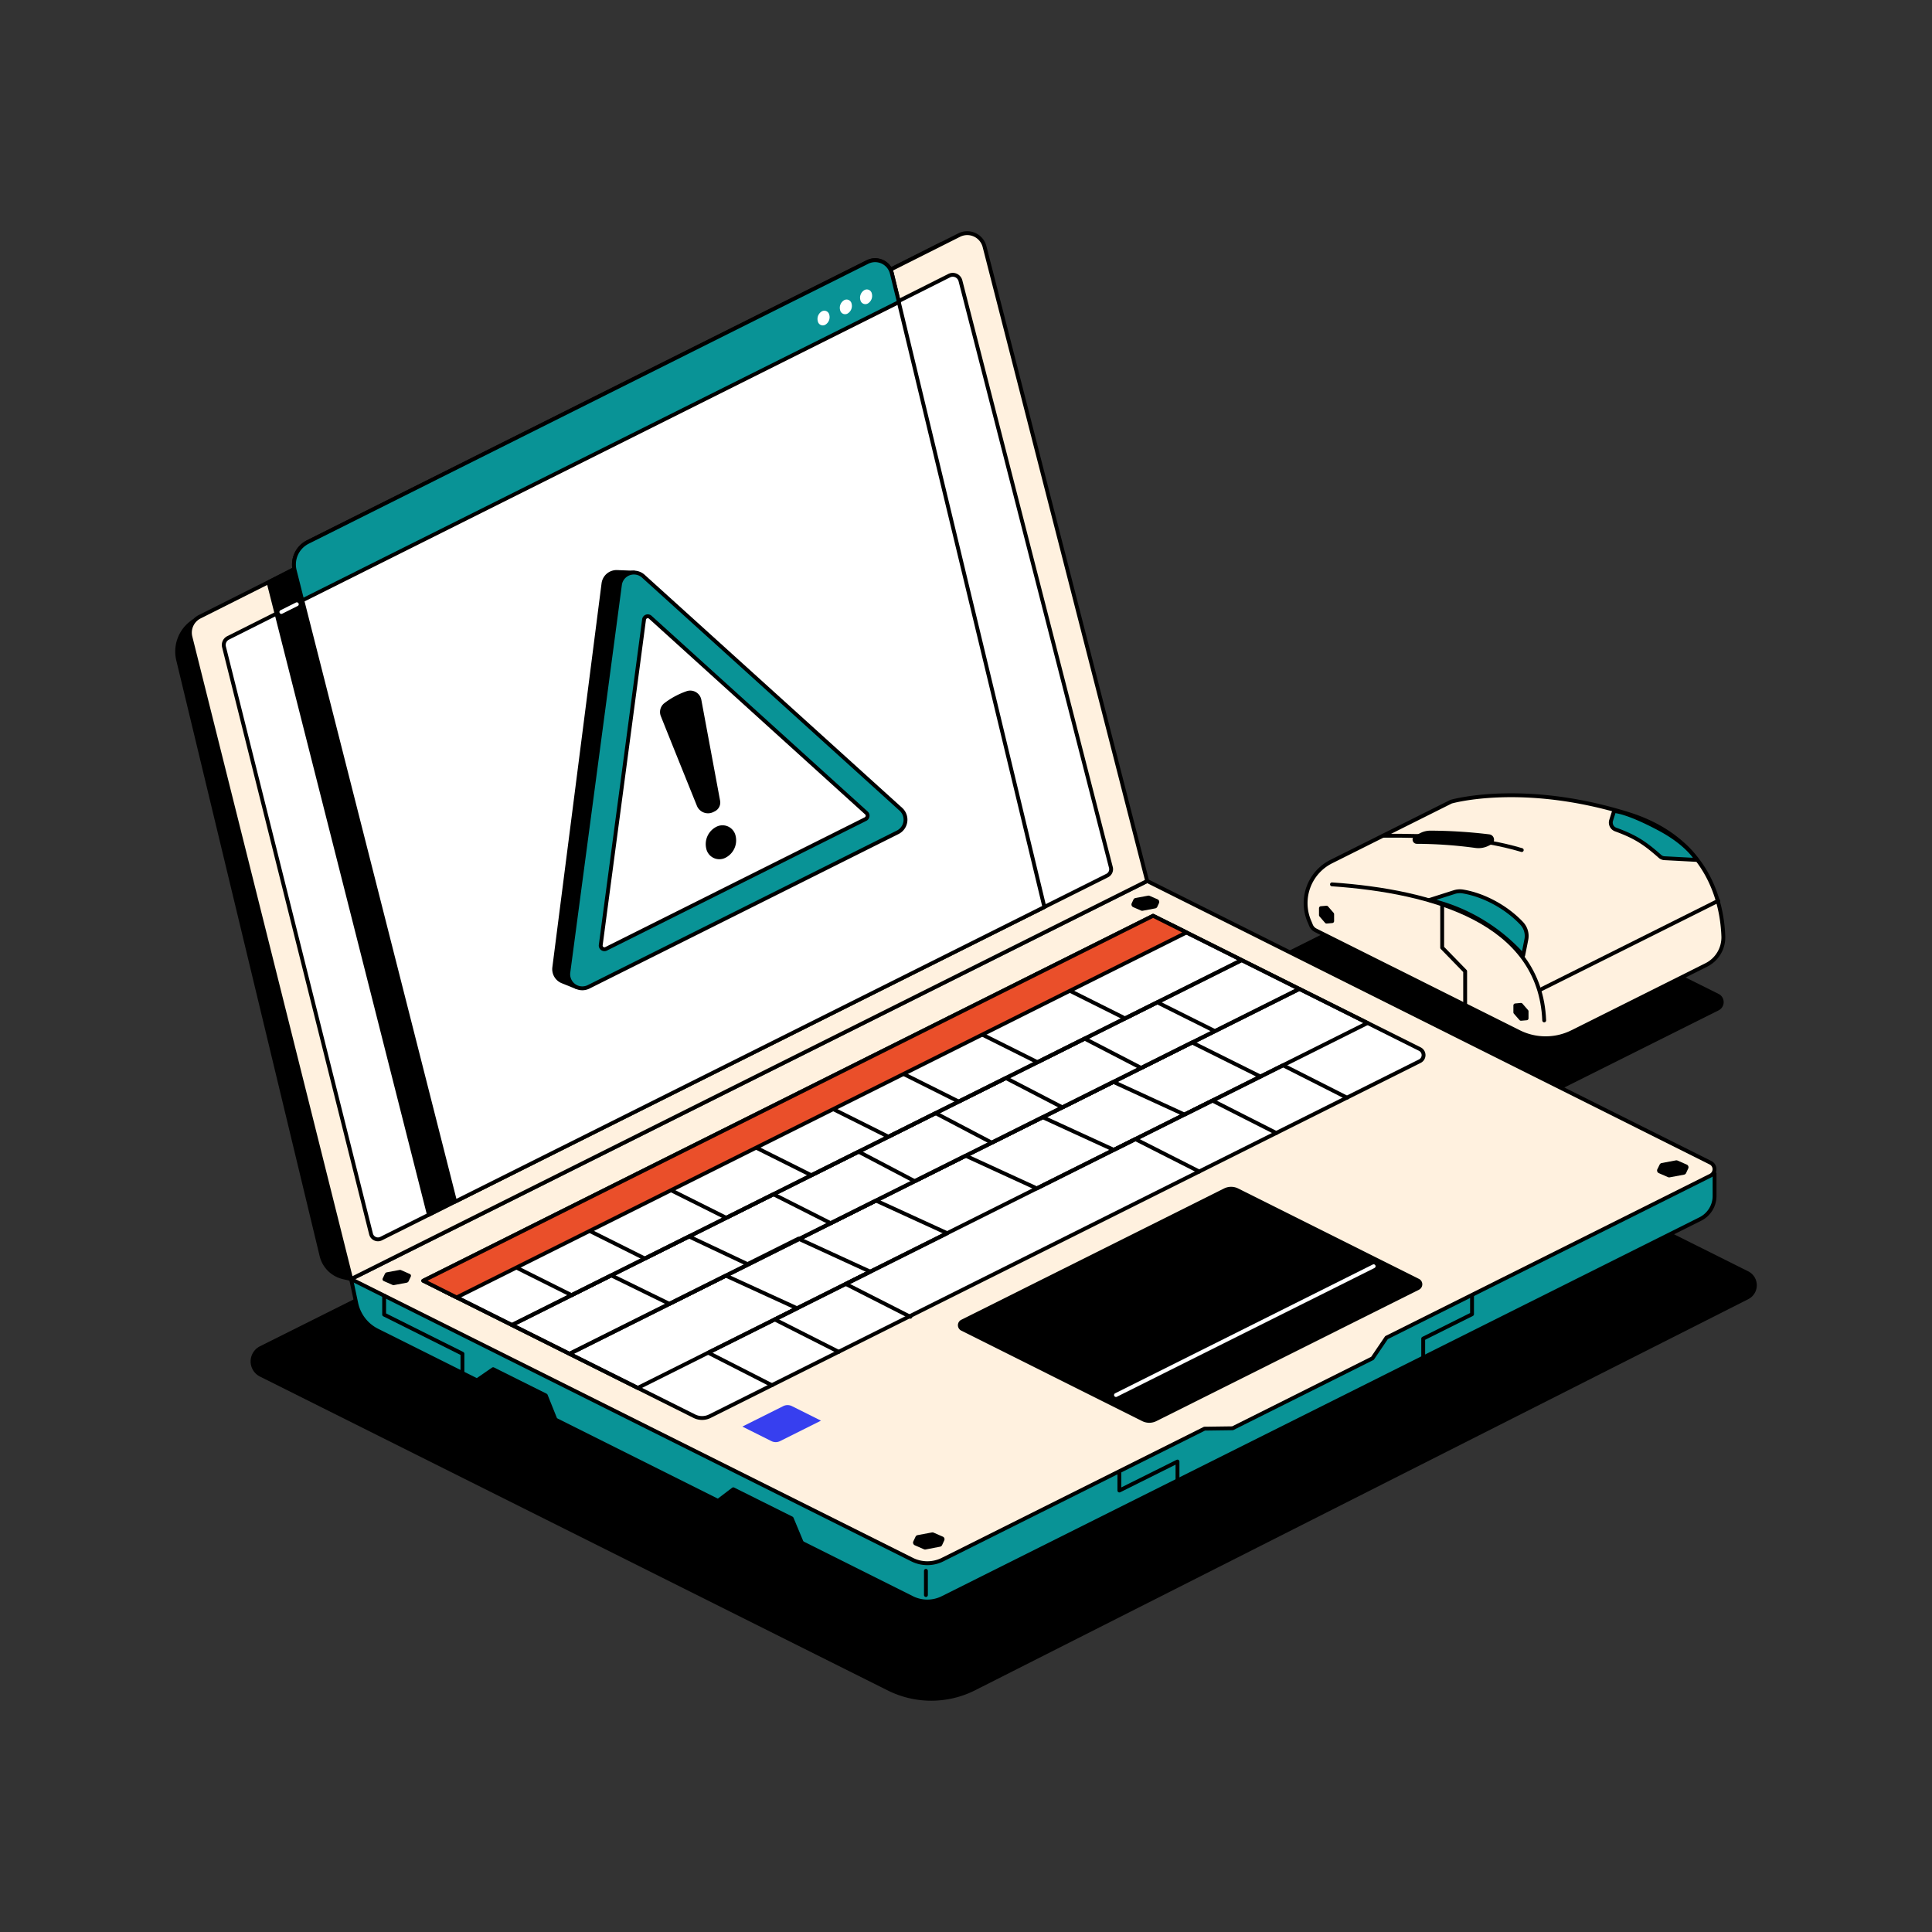 <svg xmlns="http://www.w3.org/2000/svg" xmlns:xlink="http://www.w3.org/1999/xlink" viewBox="0 0 1000 1000"><rect x="0" y="0" width="1000" height="1000" fill="#333333" stroke="none"/><defs><style>.cls-1,.cls-11,.cls-2,.cls-3,.cls-4,.cls-6,.cls-7{stroke:#000;}.cls-1,.cls-11,.cls-2,.cls-3,.cls-4,.cls-6,.cls-7,.cls-9{stroke-linecap:round;stroke-linejoin:round;stroke-width:2px;}.cls-1,.cls-2,.cls-4,.cls-5,.cls-6,.cls-7,.cls-8{fill-rule:evenodd;}.cls-2{fill:#099396;}.cls-3,.cls-9{fill:none;}.cls-4{fill:#fff1df;}.cls-10,.cls-6{fill:#fff;}.cls-7{fill:#ea4f2a;}.cls-8{fill:url(#linear-gradient);}.cls-9{stroke:#fff;}</style><linearGradient id="linear-gradient" x1="483.16" y1="6928.49" x2="748.75" y2="6887.64" gradientTransform="matrix(1, 0, 0, -1, 0, 7677.44)" gradientUnits="userSpaceOnUse"><stop offset="0" stop-color="#373fef"/><stop offset="1" stop-color="#ea5dff"/></linearGradient></defs><g id="Retro"><path class="cls-1" d="M219.73,655.36,135,697.72a7.77,7.77,0,0,0,0,13.89c54.92,27.45,257.23,128.61,324.92,162.46a49.43,49.43,0,0,0,44.41-.11L904.42,671.57a7.07,7.07,0,0,0,0-12.64L822,617.76a7.07,7.07,0,0,0-6.37,0l-333,169Z"/><path class="cls-1" d="M685.65,484l-30.24,15.12L795.23,569l93.86-46.93a3.76,3.76,0,0,0,0-6.73l-28.1-14Z"/><path class="cls-2" d="M572.46,471.37l315,136.1v11.58A13.36,13.36,0,0,1,880,631L487.89,827.08a17.64,17.64,0,0,1-15.8,0L195.26,688.66a20.46,20.46,0,0,1-10.87-14.07l-2.66-12.53Z"/><path class="cls-1" d="M247.25,714.2l8-5.51,27.24,13.59,4.87,12.11Z"/><path class="cls-1" d="M372,776.59l7.56-5.74,30.21,15.07,5.1,12.21Z"/><path class="cls-3" d="M479.26,813.06v12.53"/><path class="cls-1" d="M92.22,341.6a18.69,18.69,0,0,1,6.53-19l1.29-1L487.21,126.31l83.7,341.17L181.73,662.06l-4.21-1a15.09,15.09,0,0,1-11.1-11.13C155.32,603.81,104.7,393.46,92.22,341.6Z"/><path class="cls-4" d="M593.77,456,885.35,601.83a3.73,3.73,0,0,1,0,6.68l-167.7,83.85-7.26,10.7L638,739.27l-14.55.2L487.89,807.24a17.64,17.64,0,0,1-15.8,0L181.73,662.06Z"/><path class="cls-5" d="M473.88,795.4a1.49,1.49,0,0,1,1.05-.82l7.45-1.39a1.46,1.46,0,0,1,.85.1l4.78,2.08a1.46,1.46,0,0,1,.78.82,1.48,1.48,0,0,1-.05,1.13l-1.12,2.44a1.45,1.45,0,0,1-1.06.81L479.11,802a1.35,1.35,0,0,1-.84-.09l-4.78-2.08a1.49,1.49,0,0,1-.78-.82,1.47,1.47,0,0,1,0-1.13C473.12,797,473.58,796.05,473.88,795.4Z"/><path class="cls-5" d="M199.2,659.36a1.44,1.44,0,0,1,1.05-.82l6.51-1.21a1.45,1.45,0,0,1,.85.09l4.53,2a1,1,0,0,1,.51.54,1,1,0,0,1,0,.74c-.34.73-.82,1.75-1.12,2.41a1.44,1.44,0,0,1-1.06.82l-6.5,1.22a1.45,1.45,0,0,1-.85-.1l-4.53-2a1,1,0,0,1-.52-.53,1,1,0,0,1,0-.75Z"/><path class="cls-5" d="M586.66,465.63a1.46,1.46,0,0,1,1.05-.82l6.51-1.21a1.37,1.37,0,0,1,.85.1l4.06,1.77a1.44,1.44,0,0,1,.78.81,1.5,1.5,0,0,1,0,1.14c-.3.65-.66,1.41-.9,1.95a1.45,1.45,0,0,1-1.06.81l-6.5,1.22a1.45,1.45,0,0,1-.85-.1l-4.07-1.77a1.49,1.49,0,0,1-.78-.82,1.48,1.48,0,0,1,0-1.13C586.06,466.92,586.41,466.17,586.66,465.63Z"/><path class="cls-5" d="M859,602.85A1.52,1.52,0,0,1,860,602l7.44-1.39a1.5,1.5,0,0,1,.86.1l4.77,2.08a1.49,1.49,0,0,1,.78.82,1.47,1.47,0,0,1,0,1.13c-.38.81-.83,1.79-1.13,2.44a1.46,1.46,0,0,1-1.06.82l-7.45,1.39a1.43,1.43,0,0,1-.84-.1l-4.78-2.08a1.46,1.46,0,0,1-.78-.82,1.52,1.52,0,0,1,0-1.13C858.22,604.48,858.68,603.5,859,602.85Z"/><path class="cls-6" d="M596.84,474l138.06,69a3.5,3.5,0,0,1,0,6.26L367.44,733a9,9,0,0,1-8.08,0L219.08,662.9Z"/><path class="cls-3" d="M606.66,478.93l36,18L265,685.83l-36-18Z"/><path class="cls-3" d="M642.7,497l29.83,14.91L294.76,700.74l-29.82-14.91Z"/><path class="cls-3" d="M250,647.46l45.86,22.92,20.51-10.25,30.14,14.75,29.2-14.6,36.85,16.88-46,23L399.57,717"/><path class="cls-3" d="M287.92,628.48l45.86,22.93L356.62,640l30.28,14.3,26.36-13.17,37.19,17.08L401,682.94l33.13,16.77"/><path class="cls-3" d="M330.05,607.42l45.86,22.92,24.41-12.2,29.68,15,23.43-11.71,36.85,16.88-52.52,26.26,33.42,17"/><path class="cls-3" d="M374.1,585.39,420,608.32l24.41-12.21,29.08,15.28,26.36-13.18,36.82,16.9,51-25.51,33.09,16.79"/><path class="cls-3" d="M414,565.44l45.86,22.93,24.41-12.2,29.08,15.28,26.36-13.18,36.82,16.9,51-25.51,33.09,16.79"/><path class="cls-3" d="M450.39,547.25l45.86,22.92L520.66,558l29.28,15.18L576.29,560l36.82,16.9,51-25.51,33.11,16.77"/><path class="cls-3" d="M491.14,526.87,537,549.8l24.41-12.21,29.28,15.18L617,539.59l35.39,17.62"/><path class="cls-3" d="M536.5,504.19l45.86,22.93L599,518.8l29.82,14.9"/><path class="cls-3" d="M672.52,511.86l35.3,17.65L330.07,718.39l-35.31-17.65Z"/><path class="cls-7" d="M596.84,474l17.29,8.64L236.36,671.54l-17.28-8.64Z"/><path class="cls-8" d="M405.42,727.8a5,5,0,0,1,4.46,0l15.06,7.53-21.19,10.59a5,5,0,0,1-4.46,0l-15.05-7.53Z"/><path class="cls-1" d="M634,616.05a7.22,7.22,0,0,1,6.44,0L734,662.84a2.14,2.14,0,0,1,0,3.83l-135.91,68a7.22,7.22,0,0,1-6.44,0L498,687.84a2.14,2.14,0,0,1,0-3.83Z"/><path class="cls-4" d="M98.57,329.7a9.23,9.23,0,0,1,4.81-10.49l148.06-74.42,8-12.76,67.67-34,10.81,3.32,158.59-79.69a9.24,9.24,0,0,1,13.09,6L593.77,456l-412,206S110.82,378.68,98.57,329.7Z"/><path class="cls-6" d="M115.94,334.83a4.09,4.09,0,0,1,2.12-4.65L491.32,142.67a4.1,4.1,0,0,1,5.8,2.64C506.68,182.6,567.6,420.21,575,449a3.66,3.66,0,0,1-1.91,4.18L197.2,641.13a3.59,3.59,0,0,1-3.15,0,3.63,3.63,0,0,1-2-2.43C183.15,603.26,123.53,365.16,115.94,334.83Z"/><path class="cls-1" d="M139,301.38l83,327.34,50.78-25.93L172.4,284.13Z"/><path class="cls-6" d="M159.37,280.53a13,13,0,0,0-6.8,14.86c14.28,56.23,83,326.58,83,326.58l305-152.49-78.94-328a8.89,8.89,0,0,0-12.63-5.87Z"/><path class="cls-2" d="M159.36,280.53a13,13,0,0,0-6.8,14.86c1.81,7.12,3.89,15.37,3.89,15.37L465.27,156.35l-3.66-14.89A8.9,8.9,0,0,0,449,135.62Z"/><path class="cls-9" d="M577.63,722.07,711,655.4"/><path class="cls-3" d="M198.83,670.61v9.82l40.53,20.26v9.59"/><path class="cls-3" d="M579.39,761.92v9.57l30.08-15v10.71"/><path class="cls-3" d="M761.92,670.65v9.58l-25.27,12.63v10.71"/><path class="cls-4" d="M678.56,478.91a5.05,5.05,0,0,0,2.43,2.62l105.23,52.62a30.86,30.86,0,0,0,27.59,0l69.35-34.68A16,16,0,0,0,892,484.74c-.61-17.12-7.35-50.34-49.26-63.44-54.6-17.08-91.65-6.36-91.65-6.36l-62,31a24.05,24.05,0,0,0-11.5,30.66C678,477.49,678.29,478.27,678.56,478.91Z"/><path class="cls-1" d="M787.25,520.12l2.91,3.35v3.61l-2.91.26L784.33,524v-3.61Z"/><path class="cls-1" d="M686.62,469.81l2.91,3.35v3.61l-2.91.26-2.91-3.36v-3.61Z"/><path class="cls-10" d="M449.33,157a4.6,4.6,0,0,0,1.92-5.08,2.63,2.63,0,0,0-4-1.68,4.59,4.59,0,0,0-1.92,5.08A2.63,2.63,0,0,0,449.33,157Z"/><path class="cls-10" d="M438.84,162.21a4.57,4.57,0,0,0,1.93-5.07,2.63,2.63,0,0,0-4-1.68,4.59,4.59,0,0,0-1.92,5.08A2.62,2.62,0,0,0,438.84,162.21Z"/><path class="cls-10" d="M427.31,168a4.56,4.56,0,0,0,1.92-5.07,2.62,2.62,0,0,0-4-1.68,4.56,4.56,0,0,0-1.92,5.07A2.62,2.62,0,0,0,427.31,168Z"/><path class="cls-3" d="M689.42,457.74c52.4,3.6,107.76,19.52,109.86,70.42"/><path class="cls-3" d="M746.47,469.15V490.5l11.89,12.22v17.5"/><path class="cls-3" d="M797.33,512.24l92-46"/><path class="cls-1" d="M733.32,435.76a1.2,1.2,0,0,1-.54-2.26l2.87-1.44a10.61,10.61,0,0,1,4.69-1.12,261.21,261.21,0,0,1,30.37,1.91,1.79,1.79,0,0,1,.59,3.39l-1.32.66a10.67,10.67,0,0,1-6.21,1A231.66,231.66,0,0,0,733.32,435.76Z"/><path class="cls-1" d="M319.41,296.07a6.84,6.84,0,0,0-7.05,6c-4,31.13-21.78,169.93-25.47,198.7a6.84,6.84,0,0,0,4.22,7.21l7.16,2.89,167.58-84.29L328.23,296.41Z"/><path class="cls-2" d="M333,298.25a7.29,7.29,0,0,0-12.12,4.44c-5.41,40.67-21.31,160.11-26.7,200.62a7.29,7.29,0,0,0,10.48,7.48l160-80a7.29,7.29,0,0,0,1.63-11.92Z"/><path class="cls-6" d="M336.58,319.48a1.94,1.94,0,0,0-3.22,1.18c-3,22.82-19.39,145.73-22.41,168.45a1.92,1.92,0,0,0,2.77,2L448,423.94a1.93,1.93,0,0,0,.44-3.16Z"/><path class="cls-2" d="M739.87,465.84l12.85-4.09a9.7,9.7,0,0,1,4.35-.34c11.31,1.85,23,8.44,30.63,16.61a9.53,9.53,0,0,1,2.31,8.37c-.7,3.61-1.61,8.09-1.61,8.09A93.51,93.51,0,0,0,739.87,465.84Z"/><path class="cls-3" d="M715.87,432.56c25.22-.08,49.12.69,71.79,7.43"/><path class="cls-2" d="M835.43,419.82s-.8,2.53-1.51,4.8a3.83,3.83,0,0,0,2.29,4.72c10.22,3.73,15.1,6.94,23,13.93a3.74,3.74,0,0,0,2.31.94l16.64.88S873.92,437,858.89,429C841.45,419.7,835.43,419.82,835.43,419.82Z"/><path class="cls-9" d="M145.63,316.76l8-4"/><path class="cls-5" d="M343.81,364a5.8,5.8,0,0,0-1.76,6.69c3.81,9.57,13.92,34.64,18.66,46.38a6.2,6.2,0,0,0,8.54,3.23l.74-.37a5.08,5.08,0,0,0,2.73-5.49c-1.93-10.4-7.35-39.53-9.71-52.22a5.84,5.84,0,0,0-7.55-4.48A41.09,41.09,0,0,0,343.81,364Z"/><path class="cls-11" d="M375,443.1a9.07,9.07,0,0,0,4.79-10.16,5.93,5.93,0,0,0-8.45-4.15A9.06,9.06,0,0,0,366.53,439,5.92,5.92,0,0,0,375,443.1Z"/></g></svg>